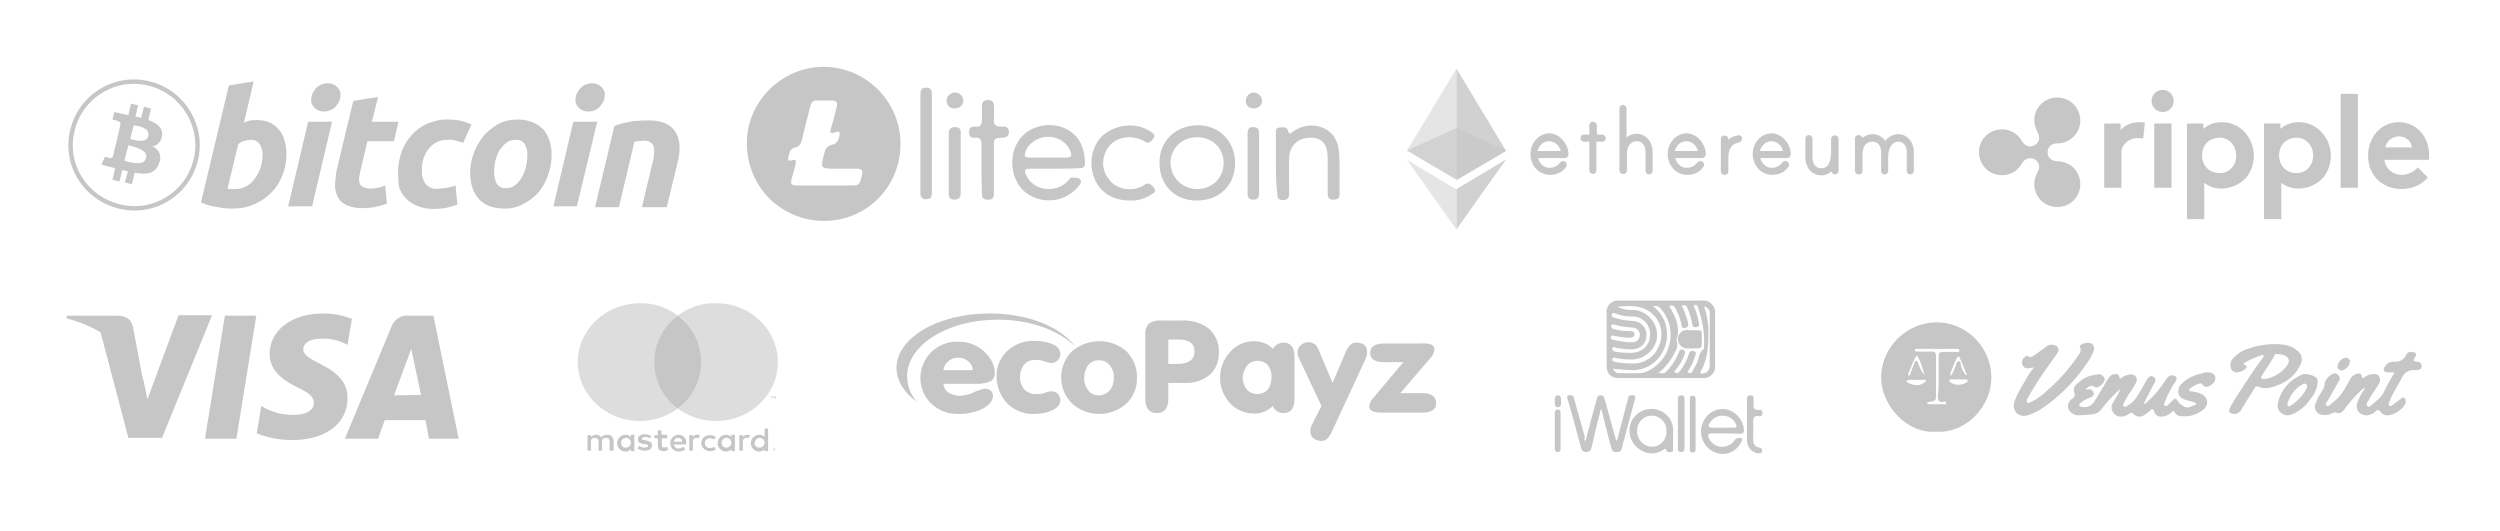 <svg version="1.1" id="Providers" xmlns="http://www.w3.org/2000/svg" x="0" y="0" viewBox="0 0 564.7 120" xml:space="preserve"><style>.st0{fill:#C6C6C6}.st1{opacity:.6}.st4{opacity:.45}.st5{opacity:.8}</style><path class="st0" d="M174.8 101.6l.1.1-.1-.1zm.1-.1h.1v.2h-.1l.1.1h-.1l-.1-.1v.1h-.1v-.3h.2zm0 .4h.1s.1 0 .1-.1c0 0 .1 0 .1-.1v-.2l-.1-.1h-.4s0 .1-.1.1v.2s0 .1.1.1l.1.1h.1m0-.6h.1s.1 0 .1.1l.1.1v.2s0 .1-.1.1l-.1.1h-.2l-.1-.1-.1-.1v-.2s0-.1.1-.1l.1-.1h.1m-34.6-1.3c0-.6.5-1.1 1.1-1.1s1.1.5 1.1 1.1c0 .6-.5 1.1-1.1 1.1-.6.1-1.1-.4-1.1-1.1 0 .1 0 .1 0 0m3 0v-1.8h-.8v.5c-.3-.3-.7-.5-1.2-.5-1 0-1.9.8-1.9 1.9 0 1 .8 1.9 1.9 1.9.4 0 .9-.2 1.2-.5v.4h.8V100zm27.2 0c0-.6.5-1.1 1.1-1.1.6 0 1.1.5 1.1 1.1 0 .6-.5 1.1-1.1 1.1-.6.1-1.1-.4-1.2-1 .1 0 .1 0 .1-.1m3 0v-3.2h-.8v1.9c-.3-.3-.7-.5-1.2-.5-1 0-1.9.8-1.9 1.9 0 1 .8 1.9 1.9 1.9.4 0 .9-.2 1.2-.5v.4h.8V100zm-20.3-1.1c.5 0 .9.4.9.9h-1.9c.1-.6.6-1 1-.9.1 0 .1 0 0 0m.1-.7c-1 0-1.9.8-1.9 1.9 0 1 .8 1.9 1.9 1.9.6 0 1.1-.2 1.5-.5l-.4-.6c-.3.2-.7.4-1.1.4-.5.1-1-.3-1.1-.9h2.8v-.3c.1-1-.6-1.8-1.6-1.9h-.1m9.7 1.8c0-.6.5-1.1 1.1-1.1s1.1.5 1.1 1.1c0 .6-.5 1.1-1.1 1.1-.6.1-1.1-.4-1.1-1.1 0 .1 0 .1 0 0m3 0v-1.8h-.8v.5c-.3-.3-.7-.5-1.2-.5-1 0-1.9.8-1.9 1.9 0 1 .8 1.9 1.9 1.9.5 0 .9-.2 1.2-.5v.4h.8V100zm-7.6 0c0 1 .8 1.8 1.8 1.9h.2c.5 0 1-.1 1.3-.4l-.4-.6c-.3.2-.6.3-1 .3-.6 0-1.1-.5-1.1-1.1 0-.6.5-1.1 1.1-1.1.4 0 .7.1 1 .3l.4-.6c-.4-.3-.9-.4-1.3-.4-1-.1-1.9.6-2 1.7 0-.1 0 0 0 0m10.4-1.8c-.4 0-.8.2-1 .5v-.4h-.8v3.5h.8v-2c0-.6.3-.9.8-.9.2 0 .3 0 .5.1l.3-.7c-.2-.1-.4-.1-.6-.1m-21.7.3c-.5-.3-1-.4-1.5-.4-.9 0-1.5.4-1.5 1.1 0 .7.4.9 1.3 1.1h.4c.4.1.6.2.6.4s-.3.4-.8.4c-.4 0-.9-.1-1.2-.4l-.4.6c.5.3 1 .5 1.6.5 1.1 0 1.7-.5 1.7-1.2s-.5-.9-1.3-1.1l-.4-.1c-.4 0-.6-.1-.6-.3s.3-.4.7-.4c.4 0 .8.1 1.2.3l.2-.5zm10.4-.3c-.4 0-.8.2-1 .5v-.4h-.8v3.5h.8v-2c0-.6.3-.9.8-.9.2 0 .3 0 .5.1l.3-.7c-.2-.1-.4-.2-.6-.1m-6.9 0h-1.2v-1h-.8v1.1h-.8v.7h.8v1.6c0 .8.3 1.3 1.3 1.3.4 0 .7-.1 1-.3l-.2-.7c-.2.1-.5.2-.7.2-.4 0-.5-.2-.5-.6V99h1.3l-.2-.8zm-12 3.6v-2.2c0-.7-.5-1.4-1.3-1.4h-.2c-.5 0-1 .2-1.3.6-.3-.4-.7-.7-1.2-.6-.4 0-.8.2-1.1.5v-.4h-.8v3.5h.8v-2c-.1-.5.3-.9.7-.9h.2c.5 0 .8.3.8.9v2h.8v-2c-.1-.5.3-.9.8-.9h.1c.6 0 .8.3.8.9v2h.9zM175.3 90v-.5h-.1l-.2.4-.2-.4h-.1v.5h.1v-.4l.1.3h.1l.1-.3v.4h.2zm-.9 0v-.4h.2v-.1h-.5v.1h.2v.4h.1z"/><g class="st1"><path class="st0" d="M147.8 81.8c0-4.1 2-8 5.3-10.5-2.5-1.9-5.5-2.9-8.6-2.8-7.7 0-14 6-14 13.3 0 7.3 6.3 13.3 14 13.3 3.1 0 6.1-1 8.6-2.8-3.3-2.5-5.3-6.4-5.3-10.5"/></g><g class="st1"><path class="st0" d="M175.7 81.8c0 7.4-6.3 13.3-14 13.3-3.1 0-6.1-1-8.6-2.8 5.8-4.2 7.1-12.4 2.8-18.2-.8-1.1-1.7-2-2.8-2.8 2.5-1.9 5.5-2.9 8.6-2.8 7.7-.1 14 5.9 14 13.3"/></g><path class="st0" d="M153.1 92.3c-5.8-4.2-7.1-12.4-2.8-18.2.8-1.1 1.7-2 2.8-2.8 5.8 4.2 7.1 12.4 2.8 18.2-.7 1-1.7 2-2.8 2.8z"/><g id="g4158"><path id="polygon9" class="st0" d="M53.4 99.1h-7.1l4.5-27.8h7.1z"/><path id="path11" class="st0" d="M79.4 72c-2.1-.8-4.2-1.2-6.4-1.2-7.1 0-12.1 3.8-12.1 9.2 0 4 3.6 6.2 6.3 7.5s3.7 2.2 3.7 3.5c0 1.9-2.2 2.7-4.3 2.7-2.3.1-4.6-.4-6.7-1.5l-.9-.5-1 6.2c2.6 1 5.3 1.5 8 1.5 7.5 0 12.5-3.7 12.5-9.5 0-3.2-1.9-5.6-6-7.6-2.5-1.3-4-2.1-4-3.4 0-1.3 1.3-2.4 4.1-2.4 1.8-.1 3.7.3 5.3 1.1l.6.3 1-6-.1.1z"/><path id="path13" class="st0" d="M89 89.3c.6-1.6 2.9-7.8 2.9-7.8s.6-1.6 1-2.7l.5 2.4s1.4 6.6 1.7 8l-6.1.1zm8.9-18h-5.6c-1.6-.2-3.2.8-3.8 2.3L77.9 99.1h7.5l1.5-4.2h9.2l.8 4.2h6.7l-5.7-27.8z"/><path id="path15" class="st0" d="M40.3 71.3l-7 18.9-.8-3.9c-1.3-4.4-5.4-9.3-9.9-11.7L29 98.9h7.6l11.3-27.7h-7.6z"/><path id="path17" class="st0" d="M26.7 71.3H15.1l-.1.6c9 2.3 15 7.9 17.4 14.5L30 73.7c-.5-1.8-1.7-2.3-3.3-2.4z"/></g><path class="st0" d="M223.5 70.8c-11.6 0-21 5.5-21 12.3 0 2.9 1.7 5.5 4.6 7.7-1.4-1.6-2.2-3.7-2.2-5.8 0-7.1 9.2-12.8 20.5-12.8 7.3 0 13.7 2.4 17.4 6-3.3-4.4-10.6-7.4-19.3-7.4z"/><path class="st0" d="M214.2 81.6c.6-.5 1.4-.8 2.3-.8.8 0 1.6.3 2.2.8.6.5 1 1.2 1 2h-6.6c.1-.8.5-1.5 1.1-2zm7.5 5c.7 0 1.4-.2 2.1-.5.6-.4.9-1 .9-1.7 0-1.4-.5-2.8-1.4-3.9-1.6-2.1-4.2-3.4-6.9-3.3-2.3-.1-4.5.8-6.1 2.4-1.5 1.5-2.4 3.6-2.4 5.8 0 2.2.9 4.3 2.5 5.8 1.7 1.6 3.9 2.4 6.3 2.3 1.3 0 2.6-.2 3.8-.6 1.2-.3 2.3-1 3.2-1.9.3-.4.5-.9.6-1.4 0-1.2-.7-1.8-2-1.8-.8.2-1.5.4-2.3.8-1 .5-2 .7-3.1.8-.9 0-1.8-.2-2.6-.7-.7-.4-1.1-1.2-1.2-2h8.6zm5.8 4.5c1.6 1.6 3.8 2.5 6.1 2.4 1.3 0 2.6-.2 3.8-.7 1.4-.6 2.1-1.4 2.1-2.4 0-.5-.2-1-.5-1.4-.4-.4-.9-.6-1.4-.6-.5 0-1 .1-1.5.3-.6.2-1.3.4-2 .3-1.1.1-2.1-.4-2.8-1.1-.6-.8-.9-1.7-.9-2.7 0-1 .3-1.9.8-2.7.6-.8 1.7-1.3 2.7-1.2.7 0 1.4.1 2 .3.5.2 1 .3 1.5.4.6 0 1.1-.2 1.5-.6.4-.4.6-.9.6-1.4 0-1.1-.7-1.9-2.1-2.4-1.2-.4-2.4-.6-3.6-.6-2.3-.1-4.6.7-6.3 2.3a7.7 7.7 0 00-2.4 5.9c.1 2.3.9 4.3 2.4 5.9z"/><path class="st0" d="M245.7 82.6c.6-.8 1.6-1.3 2.6-1.2 1 0 1.9.4 2.5 1.3.6.8.8 1.7.8 2.6 0 .9-.2 1.9-.8 2.7-.6.8-1.6 1.3-2.6 1.3s-2-.4-2.5-1.3c-.6-.8-.8-1.7-.8-2.6 0-1 .3-2 .8-2.8zm-3.6 8.5c3.5 3.2 8.9 3.2 12.4 0 1.5-1.5 2.4-3.6 2.3-5.8.1-2.2-.8-4.3-2.3-5.9-3.5-3.1-8.8-3.1-12.4 0-3.2 3.3-3.2 8.4 0 11.7zm21.8-1.1v-3.5h3.5c2.1.1 4.2-.5 5.8-1.8 1.5-1.3 2.2-3.2 2.1-5.2.1-2-.8-4-2.3-5.3-1.7-1.3-3.9-1.9-6-1.8h-4.7c-1-.1-2 .2-2.8.7-.6.7-.9 1.6-.8 2.6V90c0 2.2.9 3.3 2.6 3.3s2.6-1.1 2.6-3.3zm0-13.3h2.3c2.4 0 3.6.9 3.6 2.7 0 1.8-1.2 2.7-3.6 2.8h-2.3v-5.5zm26 16.6c1.7 0 2.5-1.1 2.5-3.3v-9.3c0-2.2-.8-3.3-2.5-3.3-1 0-1.9.6-2.4 1.4-1-1.1-2.5-1.7-4.1-1.7-2.2-.1-4.3.9-5.7 2.6a8.5 8.5 0 00-.1 11.1c1.4 1.7 3.5 2.6 5.6 2.6 1.6.1 3.2-.6 4.3-1.7.4 1 1.4 1.6 2.4 1.6zm-8.3-10.6c.6-.8 1.5-1.2 2.5-1.2.9 0 1.9.4 2.4 1.2.5.7.8 1.6.7 2.5 0 .9-.2 1.8-.7 2.6-.6.8-1.5 1.2-2.5 1.2s-1.9-.4-2.5-1.2c-.5-.7-.8-1.6-.8-2.6.1-.9.4-1.7.9-2.5zm22.5-3.5l-3.1 7.3-2.9-6.9c-.2-.6-.5-1.1-.8-1.6-.5-.4-1.1-.7-1.7-.7-.6 0-1.3.2-1.8.7-.5.4-.7 1-.7 1.6 0 .4.1.9.3 1.3l5.1 10.8-2.1 4.1c-.3.5-.4 1-.4 1.6 0 .6.2 1.2.7 1.6.5.4 1.2.6 1.8.6.9 0 1.6-.6 2.2-1.8l7.7-16.6c.2-.5.4-1 .4-1.6 0-1.5-.8-2.2-2.5-2.2-.9 0-1.6.6-2.2 1.8zm17.2 9.6h-5L323 81c.5-.5.9-1.2 1-2 .1-.5-.3-1-.8-1.2-.8-.2-1.6-.3-2.4-.2h-8.1c-2.1 0-3.2.7-3.2 2.1 0 1.4 1.1 2.1 3.2 2.1h4.3l-6.9 8.2c-.5.5-.7 1.1-.8 1.8 0 .9.9 1.4 2.7 1.4h9.2c2.1 0 3.2-.7 3.2-2.1 0-1.5-1.1-2.3-3.1-2.3zm53.8-3.4h-9.3c-2 0-2.9-1-2.9-3V70.8c-.2-1.4.8-2.7 2.2-2.9h19.4c1.4-.2 2.7.9 2.9 2.3v12.3c.2 1.4-.8 2.7-2.3 2.9h-10zm-.5-1.2c1.4.2 1.4.2 2.1-.6 1.1-1.2 1.9-2.5 2.5-4 .2-.4.3-.8.9-.6s.6.6.4 1.1c-.4 1.2-1.1 2.3-1.9 3.3-.1.2-.5.4-.3.7.3.2.7.2.9 0 .2-.2.4-.4.5-.6.8-1.1 1.4-2.3 1.8-3.6.1-.5.6-.7 1-.6.1 0 .1 0 .2.1.6.2.3.7.2 1-.3 1.1-.8 2.1-1.4 3.1-.1.2-.5.5-.1.7.3.2.7.1.9-.3.3-.6.6-1.1.9-1.7.6-1 .4-2.5 1.6-3.3.1-.1.1-.3.1-.5.2-2.9-.3-5.9-1.3-8.7 0-.1-.1-.3-.1-.4-.1-.3-.4-.5-.7-.4-.4.2-.1.5 0 .7.4 1 .7 2 .9 3.1.1.5.3 1.1-.5 1.2s-.9-.3-1-.9c-.2-1.2-.6-2.4-1.1-3.5-.1-.4-.5-.7-1-.5-.1 0-.2.1-.2.1.6 1.2 1.1 2.5 1.4 3.9.1.6 0 .9-.7 1.1-.7.1-.7-.3-.8-.7-.2-1.3-.7-2.6-1.4-3.8-.2-.5-.7-.7-1.2-.5 0 0-.1 0-.1.1.1.2.1.3.2.4 1.2 2.1 2.2 4.2 1.5 6.8-.1.3-.1.5 0 .8.1.6.1 1.2-.2 1.8-.9 2-2.2 3.9-4 5.2zm-9.3-14.9c1.1.5 2.3.8 3.5.7 3.1.1 5.5 2.7 5.5 5.7s-2.7 5.5-5.7 5.5c-1.2 0-2.4-.1-3.5-.3-.3-.1-.8-.3-.9.2-.2.5.4.6.8.7 1.2.2 2.5.3 3.7.3 2.5.1 4.8-1.3 5.8-3.5 1.2-2.2 1-4.9-.5-6.9-2.4-2.9-5.5-2.7-8.7-2.4zm8.1-.1l.6.5c2.4 2.2 3.2 5.7 2 8.8-1.1 3.1-4.1 5.2-7.4 5.1-1.4 0-2.8-.2-4.3-.3.6.9.8 1 1.7 1h4c.8 0 1.5-.1 2.2-.5 4.5-2.1 6.4-7.5 4.3-12-.3-.7-.8-1.4-1.3-2-.4-.6-1.1-.8-1.8-.6zm-5.5 10.5h.4c2.5 0 4.3-1.5 4.4-3.9.2-2.2-1.4-4.1-3.6-4.3h-.6c-1.1 0-2.3-.2-3.4-.6-.3-.1-.8-.5-1 .1s.3.7.7.8c1.2.4 2.5.6 3.9.7 1.7 0 3.2 1.3 3.2 3.1v.1c0 1.8-1.4 3.2-3.2 3.2h-.1c-1.1 0-2.3-.1-3.4-.3-.3-.1-.9-.5-1 .1s.5.7.9.8c.8.1 1.8.2 2.8.2zm0-2.4h.7c.9.1 1.7-.6 1.8-1.5s-.6-1.7-1.5-1.8c-1.5-.1-2.9-.3-4.4-.7-.2 0-.4-.1-.5.2-.1.2 0 .4.1.6.3.2.5.3.8.3 1.1.3 2.2.4 3.3.4.5 0 1 .1 1 .7s-.5.7-1.1.8c-1.1 0-2.2-.2-3.3-.4-.3 0-.8-.4-.9.2-.1.6.4.7.8.7 1.1.3 2.2.4 3.2.5zm17-8.1c.6 1.6.9 3.3 1 5.1 0 3.2 0 6.5-1.7 9.5-.3.5 0 .6.4.6.9-.1 1.6-.8 1.6-1.8V70.9c.1-.8-.5-1.5-1.3-1.7zm-26.8 30.6c.8-3.2 1.6-6.1 2.4-9 0-.1.1-.3.1-.4.2-.5.1-1.1.9-1.1s.8.5 1 1l2.2 7.9c.1.4.2.8.4 1.4.3-.4.4-.9.5-1.4.7-2.7 1.4-5.3 2.1-8 .1-.4.1-.9.7-.9.8-.1 1.1.1.9.9-1 3.7-2 7.4-3 11.2-.2.7-.6.7-1.2.7-.5.1-1-.3-1.1-.8-.8-2.9-1.5-5.8-2.3-9-.2.4-.3.7-.3 1-.7 2.6-1.3 5.2-1.9 7.8-.2.7-.4 1-1.2 1-.8 0-1-.4-1.2-1-.9-3.5-1.9-7.1-2.9-10.6-.1-.4-.5-1 .2-1.2s1.1.2 1.2.9c.8 2.9 1.6 5.7 2.4 8.6-.2.3-.1.5.1 1zm31.7-1.9h-3.1c-.9 0-1 .3-.7 1.1.8 1.7 2.8 2.4 4.4 1.6.5-.2.9-.5 1.2-.9.3-.4.6-.8 1.3-.8s.7.3.5.8c-1.1 2.4-3.8 3.5-6.2 2.4-.9-.4-1.6-1-2.1-1.8-1.3-1.9-1.1-4.4.3-6.1 1.2-1.5 3.2-2.2 5.1-1.6 1.9.7 3.2 2.4 3.4 4.3.1.8-.2 1.1-1 1.1-1.1-.1-2.1-.1-3.1-.1zm-.7-1.3h2.4c.8 0 .9-.2.6-.8-.5-1.2-1.7-1.9-2.9-1.9-1.3-.1-2.5.7-3.1 1.8-.3.6-.1.9.6.9h2.4zm-11.2 2.3v2.4c0 .4.1.8-.5.8-.5 0-.8.1-1-.4-.2-.6-.5-.2-.7-.1-1.5 1-3.5 1.1-5 .1-2.4-1.3-3.3-4.3-2.1-6.7 1.3-2.4 4.3-3.3 6.7-2.1 1.5.8 2.5 2.2 2.6 3.9.1.7 0 1.4 0 2.1zm-1.5-1.5c.1-1.8-1.2-3.3-3-3.5h-.3c-1.9 0-3.4 1.6-3.3 3.5 0 1.9 1.5 3.5 3.4 3.5 1.8 0 3.3-1.6 3.2-3.4v-.1zm20.9 5c-1.1 0-2.1-.8-2.5-1.9-.1-.4-.2-.7-.2-1.1v-9.2c0-.6.1-.9.8-.9s.7.4.7.9v.9c-.1 1 .1 1.6 1.3 1.5.4-.1.7.2.7.7 0 .5-.2.7-.7.7-1.3-.2-1.4.5-1.4 1.5.1 1.2 0 2.5 0 3.7 0 1 .3 1.7 1.4 1.9.5.1.7.4.6.9s-.4.3-.7.4zM379 95.6v-5.2c0-.5-.1-1 .7-1.1.8-.1.8.5.8 1v10.8c0 .5 0 1-.8 1s-.7-.6-.7-1.1v-5.4zm4 .2v5.4c0 .5 0 1-.7 1s-.6-.5-.6-.9v-11c0-.4 0-.9.6-.9s.7.4.7.9v5.5zm-30.5 1.6v3.9c0 .4-.1.8-.6.8-.6 0-.7-.3-.7-.8v-8c0-.5.2-.8.7-.8.5 0 .6.4.6.8v4.1z"/><path class="st0" d="M382.3 74.6c2.3 0 2.1-.2 2.1 2s.2 2.1-2.1 2.1h-1.2c-1.1 0-2.1-.9-2.1-2.1 0-1.1.9-2.1 2.1-2.1.3.1.8.1 1.2.1zm-30.4 14.7c.4 0 .7.3.7.7v1.3c0 .4-.3.7-.7.7-.4 0-.7-.3-.7-.7V90c0-.4.3-.7.7-.7zm85.5 8.2c-6.6.6-12.4-5.9-12.5-12.1 0-6.8 5.5-12.4 12.3-12.6 6.9-.1 12.5 5.5 12.6 12.3.1 7-6.1 12.9-12.4 12.4zm.5-12.3v-4.8c0-.7.3-.9.9-.9h2.8c.4 0 1 .2 1-.3s-.6-.4-1-.4H433c-.2 0-.5 0-.5.3s.3.3.6.3c1 0 2.1.1 3.1 0 .9 0 1.1.3 1.1 1.1V89c0 1.5 0 1.5-1.5 1.8-.2 0-.4 0-.5.2s.3.3.5.3h3.1c.3 0 .7.2.7-.3s-.4-.3-.7-.2c-.9.1-1.2-.4-1.2-1.2.2-1.4.2-2.9.2-4.4zm4.5.5h-1.6c-.2 0-.5 0-.5.2s.1.4.3.5c1.1.7 2.6.7 3.7-.1.1-.1.2-.3.2-.4s-.3-.2-.4-.2h-1.7zm-9.3 1.3c.6 0 1.2-.3 1.6-.6.2-.1.3-.2.3-.4s-.2-.2-.4-.2h-3.5c-.1 0-.3 0-.4.2s.1.3.2.4c.7.4 1.4.6 2.2.6zm1.6-2.3c-.3-1.4-.8-2.8-1.5-4.1-.2-.5-.4-.1-.6.2-.6 1.1-1 2.4-1.5 3.5-.1.2-.3.4 0 .5s.4-.2.4-.4c.3-.8.6-1.5.9-2.3.1-.3.1-.6.4-.6s.4.3.5.6c.3 1 .8 1.9 1.4 2.6zm9.4.1l.2-.1-1.6-3.8c-.1-.2-.1-.4-.3-.4s-.3.3-.4.4c-.4.7-.7 1.5-1 2.3-.2.5-.6 1-.4 1.7.6-.6.7-1.4 1.1-2.1.2-.4.2-1.2.7-1.2s.5.8.6 1.2c.2.7.6 1.4 1.1 2zm34.9 3c-1.3 1.1-2.5 2.4-3.6 3.7-.8 1-1.3 2-2.9 2.1-1 .1-2.1.2-3.2.2-.4 0-.7-.1-1-.3-1-.5-1.5-1.6-1-2.6.2-.3.4-.6.7-.8.6-.3.8-.9.5-1.5-.2-.8.1-1.5.8-2 1.2-1.2 2.8-1.9 4.4-2 .6-.2 1.3.1 1.6.7.3.6-.1 1.1-.5 1.5s-1.1 1-1.7.6c-.9-.6-1.3 0-1.9.4.1.3.3.2.4.2.5-.2 1 0 1.2.5 0 .1 0 .1.1.2.2.7-.4 1-.8 1.1-.8.3-1.5.7-2.1 1.2-.2.1-.4.3-.3.6s.3.2.5.3c1.2.3 2.4-.3 3-1.4 1-1.7 2-3.3 3-5 .3-.6.9-1 1.6-1 .4 0 .8 0 .9.6s.3.4.6.2c.5-.4 1.1-.6 1.7-.7 1.3-.2 2 .7 1.5 1.8-.5 1-1.2 2.1-1.9 3-.3.6-.6 1.1-.9 1.7-.1.2-.3.5 0 .7.2.1.4.1.6 0 1-.5 1.8-1.3 2.4-2.2.8-1.3 1.5-2.5 2.2-3.8.4-.6.8-1.1 1.5-.7s.5 1.1.1 1.7c-.8 1.4-1.5 2.9-2.3 4.4.4.1.5-.2.7-.3 1.7-1.5 3.1-3.2 4.3-5.1.2-.3.4-.6.7-.8.4-.3 1-.3 1.5 0 .5.4.2.9-.1 1.3-.9 1.3-1.6 2.8-2.2 4.2-.1.4-.5 1-.1 1.2s.7-.3 1-.5l.6-.6c.5-.5.8-1 1.4.1.4.6 1 1 1.7 1.3.7.2 1.4-.3 2.1-.5.1 0 .2-.1.2-.3 0-.2-.1-.3-.3-.3-.6-.2-1.1-.3-1.7-.5-.8-.2-1.6-.5-1.9-1.4-.2-.9.1-1.9.9-2.5 1.2-1.1 2.6-1.8 4.2-2.1.7-.3 1.5-.4 2.2-.2.6.2 1 .5 1 1.2 0 .8-.6 1.5-1.4 1.8-.4.3-1.1.2-1.4-.2 0 0 0-.1-.1-.1-.3-.4-.5-.4-.9-.2-.7.2-1.3.6-1.8 1-.2.1-.4.3-.3.5s.3.2.5.2c.7.1 1.4.2 2 .5.7.2 1.3.8 1.5 1.5.2.8-.2 1.7-.9 2.2-1.4 1.1-3.1 1.6-4.8 1.4-.5 0-1.1-.1-1.4-.6-.4-.9-.7-.5-1.1-.1-.6.5-1.3.8-2 .8-.8.1-1.5-.4-1.7-1.1-.2-.8-.5-.7-1-.2-.4.4-.8.7-1.3 1-.8.5-1.8.4-2.4-.3-.2-.3-.6-.3-.9-.1 0 0-.1 0-.1.1-.4.3-1 .5-1.5.6-1.1.2-2.2-.6-2.4-1.7-.1-.4 0-.9.2-1.3.8-1.3 1.4-2.3 1.8-3.3zm61.9-3.7h-1.7c-.8-.1-1-.6-.5-1.3.4-.7 1.1-1.1 1.9-1.1 1.2.2 2.4-.4 2.9-1.5.2-.5.7-.8 1.3-.7.9 0 1.2.5.7 1.2-.5.8-.4.9.5 1 .6 0 1 .4 1 1v.1c0 .6-.6.8-1.2.8h-.5c-1.2-.1-2.2.6-2.7 1.6-.9 1.9-2.2 3.6-2.9 5.6-.1.3-.3.6 0 .8.4.3.6 0 .8-.2.6-.4 1.2-.9 1.8-1.3.2-.2.5-.4.7-.3s.4.5.4.8c0 .3 0 .6-.2.8-.8 1.3-2.2 2.2-3.7 2.4-.7.1-1.4-.2-1.8-.8-.4-.5-.7-.5-1.1-.1-.4.4-.9.7-1.4.8-.8.3-1.8 0-2.4-.6-.6-.8-.6-1.8-.1-2.7.4-1 .9-1.9 1.6-2.8-.4.1-.7.3-1 .6-1.4 1.3-2.6 2.7-3.7 4.2-.5.7-1 1.1-1.9.8-.3-.1-.7 0-1 .2-.6.3-1.3.4-2 .3-1.1 0-1.9-.9-1.8-2 0-.2.1-.5.2-.7.4-1.1 1-2.1 1.6-3 .2-.3.3-.6.3-.9.1-1.3 1.1-2.4 2.3-2.8.4 0 .8.2 1 .6.3.4.3.8 0 1.2l-2.4 4.2c-.2.4-.9.9-.4 1.3s.9-.3 1.3-.6c1.9-1.3 2.9-3.2 3.9-5.1.3-.7.8-1.2 1.5-1.4.6-.2 1.2-.3 1.3.6.1.5.4.3.6.1.5-.4 1.1-.6 1.8-.7.5-.1 1.1 0 1.5.5.3.5.3 1.1 0 1.6-.8 1.4-1.8 2.6-2.5 4-.2.4-.5.7-.2 1.1s.8 0 1.1-.3c1-.9 2.2-1.7 2.8-3.1.7-1.5 1.5-2.9 2.3-4.2zM459.4 83c-.6.1-1.1.2-1.5.2-.6 0-.9-.4-1.1-.8-.2-.6-.1-1.2.4-1.6.3-.4.6-.6 1.1-.2.3.2.5 0 .8-.1.9-.6 1.8-1.2 2.7-1.9.2-.2.4-.3.7-.5.7-.4 1.6-.3 2.2.2.6.7.1 1.3-.2 1.8-1.7 2.4-3.5 4.8-5 7.3-.5.8-1 1.6-1.4 2.4-.2.3-.5.8-.2 1.1s.7 0 1.1-.2c1.2-.6 2.2-1.4 3.2-2.3 2.7-2.3 5.1-5 7.1-7.9.4-.6 1-1.3.5-2.1v-.3c.6-.6 1.5-.8 2.4-.6.7.3 1 1.1.7 1.8-.3.9-.8 1.8-1.4 2.6-2.8 4.2-6.4 7.8-10.6 10.6-.8.5-1.7.9-2.6 1.2-.9.4-2 .3-2.8-.4-.7-.8-.8-1.9-.4-2.8.6-1.6 1.4-3 2.3-4.4.5-1.1 1.2-2 2-3.1zm51.9-2.9c-1.4.4-2.8 1-4.1 1.7-.3.2-.8.4 0 .7.5.2.3.6 0 .8-.5.5-1.2.7-1.8.8-.6.1-1.1-.2-1.4-.7-.3-.7-.3-1.5.2-2.2 1-1.2 2.3-2.1 3.8-2.5 2.6-.9 5.5-1.2 8.2-.8 1 .2 1.9.6 2.7 1.3 1 .7 1.3 1.9.8 3-1 2.3-2.9 4-5.2 4.8-1.5.6-3 1-4.5.3-.5-.2-.6.2-.8.5-1 1.6-2 3.1-2.9 4.7-.3.6-.9 1-1.5 1-1.2 0-1.6-.5-1-1.6s1.2-2.1 1.9-3.1c1.8-2.8 3.6-5.6 5.6-8.2-.1-.2-.1-.3 0-.5zm3.2-.1c-.3-.1-.6-.1-.7.2-.8 1.6-1.9 3-2.8 4.5-.1.2-.4.4-.2.7s.5.2.8.2c1.9-.3 3.7-1.3 4.9-2.9 1-1.2.5-2.3-1.1-2.6-.3-.1-.6-.1-.9-.1zm9 6.6c-.2 1.3-.7 2.5-1.6 3.5-1 1.6-2.5 2.8-4.2 3.5-1.1.5-2.4.1-3-1-.2-.4-.3-.9-.2-1.4.6-3.1 2.8-5.6 5.8-6.7 1-.1 2.1.2 2.9.8.4.3.3.8.3 1.3zm-2.4.6c0-.5-.5-.7-1-.4-1.7 1-2.9 2.5-3.4 4.4-.1.2 0 .4.1.5.2.1.4.1.5 0 1.6-1 3-2.5 3.8-4.2v-.3zm7.8-3.5c-.4 0-.8-.3-.9-.7v-.2c.1-1 .8-1.8 1.8-2 .5 0 1 .3 1 .8v.1c-.1 1-.9 1.8-1.9 2z"/><path d="M44.2 36.2c-1.9 7.7-9.7 12.4-17.4 10.4S14.4 37 16.4 29.3c1.9-7.7 9.7-12.4 17.4-10.4 7.6 1.9 12.3 9.7 10.4 17.3 0 0 0 0 0 0z" fill="none" stroke="#C6C6C6" stroke-miterlimit="10"/><path class="st0" d="M36.6 30.7c.3-1.9-1.2-2.9-3.1-3.6l.6-2.6-1.6-.4-.6 2.5c-.4-.1-.8-.2-1.3-.3l.6-2.5-1.6-.4L29 26l-1-.2-2.2-.5-.4 1.7s1.2.3 1.1.3c.5.1.8.5.7.9l-.7 3h.2-.2l-1 4.1c-.1.3-.4.5-.7.4l-1.1-.3-.8 1.8 2 .5 1.1.3-.6 2.6 1.6.4.6-2.6 1.3.3-.7 2.5 1.6.4.6-2.6c2.7.5 4.7.3 5.5-2.1.7-1.4.2-3-1.2-3.7-.1 0-.2-.1-.3-.1 1.3-.3 2.1-1.3 2.2-2.4zm-3.6 5c-.5 2-3.8.9-4.9.6l.9-3.5c1.1.4 4.5.9 4 2.9zm.5-5c-.4 1.8-3.2.9-4.1.7l.8-3.1c.9.1 3.7.5 3.3 2.4zM58 27.1c1 0 2.1.2 3 .6.8.4 1.5 1 2.1 1.7.6.7 1 1.6 1.2 2.5.3 1 .4 2 .4 3 0 1.6-.3 3.2-.9 4.7-.6 1.5-1.4 2.8-2.5 3.9s-2.4 2-3.8 2.6c-1.5.7-3.1 1-4.7 1h-1.1c-.6 0-1.2-.1-1.9-.2-.8-.1-1.5-.3-2.2-.4-.8-.2-1.5-.5-2.2-.8l6.3-26.4 5.6-.9-2.2 9.3c.5-.2 1-.4 1.5-.5.3 0 .8-.1 1.4-.1zm-4.8 15.6c.8 0 1.7-.2 2.4-.6.8-.4 1.4-1 1.9-1.7.6-.7 1-1.5 1.3-2.4.3-.9.5-1.8.5-2.7.1-.9-.1-1.9-.6-2.7-.5-.7-1.3-1.1-2.1-1-.4 0-.9.1-1.3.2-.5.1-1.1.4-1.5.8l-2.4 10 .4.1h1.4zm17.3 3.9h-5.4l4.5-19.1H75l-4.5 19.1zm2.7-21.4c-.7 0-1.4-.2-2-.7-.6-.5-1-1.3-.9-2 0-.5.1-1 .3-1.4.2-.4.5-.8.8-1.2.3-.3.7-.6 1.2-.8.5-.2.9-.3 1.4-.3.7 0 1.4.2 2 .7.6.5 1 1.3.9 2 0 .5-.1 1-.3 1.4-.2.4-.5.8-.8 1.2-.3.3-.7.6-1.2.8-.5.2-.9.3-1.4.3zm6.6-2.4l5.6-.9-1.4 5.6h6l-1 4.4h-6l-1.6 6.7c-.1.5-.2 1-.3 1.6 0 .4 0 .9.2 1.3.1.4.4.6.8.8.5.2 1.1.3 1.6.3.6 0 1.1-.1 1.7-.2.6-.1 1.1-.3 1.6-.5l.4 4.1c-.8.3-1.6.5-2.4.7-1 .2-2 .3-3 .3-1.3.1-2.6-.2-3.8-.7-.9-.4-1.6-1.1-2-2-.4-.9-.6-2-.5-3 .1-1.2.2-2.4.5-3.5l3.6-15zM89.9 39c0-1.6.3-3.2.8-4.7.5-1.4 1.3-2.7 2.3-3.8 1-1.1 2.2-2 3.6-2.6 1.5-.6 3.1-1 4.7-.9 1 0 2 .1 2.9.3.8.2 1.6.5 2.3.8l-1.9 4.2c-.5-.2-1-.4-1.5-.5-.6-.2-1.3-.3-1.9-.2-1.6-.1-3.2.6-4.3 1.9-1.1 1.4-1.7 3.2-1.6 5-.1 1.1.2 2.1.8 3 .7.9 1.9 1.3 3 1.1.7 0 1.3-.1 2-.2.6-.1 1.2-.3 1.8-.5l.4 4.3c-.7.3-1.5.5-2.3.7-1 .2-2 .3-3 .3-1.3 0-2.6-.2-3.8-.7-1-.4-1.9-1-2.6-1.8-.7-.7-1.2-1.6-1.5-2.6-.1-1-.2-2.1-.2-3.1zm23.8 8.1c-1.1 0-2.3-.2-3.3-.6-.9-.4-1.7-.9-2.3-1.6-.6-.7-1.1-1.6-1.4-2.5-.3-1-.5-2.1-.5-3.2 0-1.5.2-2.9.7-4.3.5-1.4 1.2-2.7 2.1-3.9.9-1.2 2.1-2.1 3.4-2.9 1.4-.8 3-1.1 4.6-1.1 1.1 0 2.3.2 3.3.6.9.4 1.7.9 2.4 1.6.6.7 1.1 1.6 1.4 2.5.3 1 .5 2.1.5 3.2 0 1.5-.2 2.9-.7 4.3-.4 1.4-1.1 2.7-2 3.9-.9 1.2-2.1 2.1-3.4 2.8-1.5.9-3.1 1.3-4.8 1.2zm2.7-15.5c-.8 0-1.5.2-2.1.7-.6.5-1.1 1.1-1.5 1.7-.4.7-.7 1.5-.9 2.3-.2.8-.3 1.6-.3 2.4 0 1 .2 2 .6 2.8.5.7 1.3 1.1 2.1 1 .8 0 1.5-.2 2.1-.7.6-.5 1.1-1.1 1.5-1.8.4-.7.7-1.5.9-2.3.2-.8.3-1.6.3-2.4.1-1-.1-2-.6-2.8-.4-.6-1.2-1-2.1-.9zm13.9 15H125l4.5-19.1h5.4l-4.6 19.1zm2.6-21.4c-.7 0-1.4-.2-2-.7-.6-.5-1-1.3-.9-2 0-.5.1-1 .3-1.4.2-.4.5-.8.8-1.2.3-.3.7-.6 1.2-.8.5-.2.9-.3 1.4-.3.7 0 1.4.2 2 .7.6.5 1 1.3.9 2 0 .5-.1 1-.3 1.4-.2.4-.5.8-.8 1.2-.3.3-.7.6-1.2.8-.4.2-.9.3-1.4.3zm5.9 3.2l1.4-.4c.5-.2 1.1-.3 1.7-.4.7-.2 1.4-.3 2.1-.3.9-.1 1.7-.1 2.6-.1 2.8 0 4.8.8 5.9 2.5s1.3 3.9.6 6.8l-2.5 10.3H145l2.4-10.1c.2-.6.3-1.2.3-1.8.1-.5.1-1 0-1.6-.1-.4-.3-.8-.7-1.1-.5-.3-1-.5-1.6-.4-.7 0-1.4.1-2.1.2l-3.5 14.8h-5.4l4.4-18.4zm64.6 4.1c0 9.7-7.6 17.4-17.3 17.4-8.9 0-17.3-6.9-17.4-17.5-.1-9.4 7.9-17.3 17.3-17.3 9.6 0 17.4 7.8 17.4 17.4zm-17.2 9.4h5.6c2.3 0 2.3 0 2.9-2.3.3-1.2-.1-1.5-1.2-1.5h-4.7c-3.5 0-3.5 0-2.6-3.5.2-1 .7-1.7 1.7-1.9 1.1-.2 1.4-.9 1.7-1.9.2-1 0-1.3-1-.9-1.1.4-1.2 0-.9-.9.5-1.6.9-3.3 1.3-4.9.2-.9 0-1.4-1-1.4h-3.3c-1-.1-1.5.4-1.7 1.4-.6 2.5-1.3 5-1.9 7.6-.2.8-.6 1.4-1.4 1.6-1.1.2-1.4 1-1.6 2-.1.7-.2 1.2.8.9.9-.3 1 .2.8.9-.3 1.1-.6 2.3-.9 3.4-.3 1 0 1.4 1.1 1.4h6.3zm51.8-3.8h-5.3c-1.3 0-1.4.3-.9 1.5 1.6 3.5 6.6 4.2 9.4 1.3.3-.3.5-.8 1-.8.7.1 1.5-.1 1.9.6.3.6-.3 1.1-.6 1.5-2.9 3.5-8.1 4.1-11.8 1.3-3.3-2.5-4.1-8.2-1.5-11.9 2.4-3.4 7.6-4.4 11.3-2.1 2.7 1.7 3.5 4.4 3.6 7.4 0 .9-.6 1.1-1.4 1.1-2 .1-3.9.1-5.7.1zm-1.3-2.5h4.1c1.1 0 1.4-.3 1-1.4-.8-2-2.7-3.3-5.1-3.3-2.3 0-4.5 1.5-5.1 3.5-.3.9 0 1.2.9 1.2h4.2zm33.6 9.7c-5 0-8.4-3.5-8.4-8.6 0-4.9 3.7-8.4 8.7-8.4 4.9 0 8.4 3.7 8.4 8.7-.1 4.9-3.6 8.3-8.7 8.3zm.1-2.6c3.4 0 6-2.5 6-5.9 0-3.3-2.5-5.8-6-5.8-3.4 0-5.9 2.4-6 5.7 0 3.3 2.6 6 6 6zm17.8-5.9v-6.6c0-.6-.1-1.4.9-1.4.7 0 1.6-.3 1.9.9.3 1 .7.2 1.1 0 2.2-1.5 4.6-1.8 7-.7 2.5 1.2 3.3 3.5 3.4 6 .2 2.9 0 5.8.1 8.8 0 1-.5 1.3-1.4 1.3-.9 0-1.3-.4-1.3-1.3v-8.1c0-3.1-1.3-4.6-3.8-4.6-2.9 0-4.9 1.8-4.9 4.7-.1 2.6 0 5.1 0 7.7 0 1-.2 1.7-1.4 1.7-1.3 0-1.3-.8-1.3-1.7-.3-2.4-.3-4.6-.3-6.7zm-33 8.5c-4.1 0-7.1-2.1-8.2-5.6-1.2-3.5 0-7.6 2.6-9.5 3.1-2.3 7.4-2.5 10.4-.4.6.4 1.1.8.5 1.5-.5.6-.9 1.3-1.9.7-1.1-.7-2.3-1-3.6-1-2.4.1-4.3 1.1-5.3 3.4s-.6 4.6 1.1 6.5c1.5 1.7 4.2 2.3 6.4 1.5.4-.2.9-.3 1.2-.6 1.1-.8 1.8 0 2.3.7.7 1-.4 1.2-.9 1.6-1.5.9-3.1 1.3-4.6 1.2zm-33.5-7.4v-5.3c0-1-.3-1.6-1.4-1.5-.8.1-1.4-.1-1.4-1.2 0-1.1.5-1.4 1.5-1.3 1.1.1 1.4-.5 1.4-1.5V24c0-1 .4-1.4 1.4-1.4.9 0 1.3.4 1.3 1.3 0 1 .1 2.1 0 3.1-.1 1.2.4 1.6 1.6 1.6.6 0 1.4-.2 1.7.7.3 1.1-.1 1.7-1.3 1.8-2 .1-2 .1-2 2.1v10c0 1 .1 2-1.4 1.9-1.5 0-1.3-1-1.3-2-.1-1.8-.1-3.5-.1-5.2zm-13.8-5.6V21.4c0-.9.1-1.6 1.3-1.6s1.3.7 1.3 1.6v22c0 .9-.1 1.6-1.3 1.6s-1.3-.7-1.3-1.6V32.3zm9.1 4.6v6.7c0 .9-.3 1.4-1.3 1.5-1.1 0-1.4-.4-1.4-1.5V30.2c0-.9.3-1.4 1.3-1.5 1.1 0 1.5.4 1.4 1.5v6.7zm67.4 0v6.7c0 .9-.2 1.5-1.3 1.5s-1.3-.6-1.3-1.5V30.2c0-.9.2-1.5 1.3-1.5s1.3.6 1.3 1.5v6.7zm.7-14.2c0 1-.7 1.7-1.8 1.8-1.1 0-1.9-.6-1.9-1.7 0-1 .7-1.8 1.7-1.9 1 0 1.9.8 2 1.8zm-69.4-1.8c1 0 1.9.8 1.9 1.8s-.8 1.8-2 1.8c-1.1 0-1.8-.8-1.8-1.8 0-.9.9-1.8 1.9-1.8z"/><path d="M353.8 34.9c0 .2-.2.3-.3.3h-6.7c.2 1.7 1.4 3.2 3.2 3.2 1.2 0 2.1-.5 2.8-1.4.1-.1.2-.2.4-.1.1 0 .2.1.2.2v.2c-.7 1.2-2 1.7-3.3 1.7-2.3 0-3.9-2-3.9-4.2s1.6-4.2 3.9-4.2c2 .2 3.7 2.2 3.7 4.3m-.7-.3c-.1-1.7-1.4-3.2-3.2-3.2s-3 1.5-3.2 3.2h6.4zm8.8-3.7c.2 0 .3.2.3.3 0 .2-.1.3-.3.3h-1.8v7c0 .2-.1.3-.3.3-.2 0-.3-.2-.3-.3v-7h-1.7c-.2 0-.3-.1-.3-.3 0-.2.1-.3.3-.3h1.7v-2.6c0-.2.1-.3.3-.3.2 0 .4.1.4.3v2.6h1.7zm10.9 3.4v4.3c0 .2-.2.3-.3.3-.2 0-.3-.1-.3-.3v-4.3c0-1.4-.8-2.9-2.4-2.9-2.1 0-2.9 1.8-2.8 3.6v3.5c0 .2-.1.3-.3.3-.2 0-.4-.1-.4-.3v-14c0-.2.1-.3.3-.3.2 0 .3.2.3.3v7.9c.6-1 1.6-1.7 2.8-1.7 2 .1 3.1 1.8 3.1 3.6m12 .6c0 .2-.2.3-.3.3h-6.7c.2 1.7 1.4 3.2 3.2 3.2 1.2 0 2.1-.5 2.8-1.4.1-.1.2-.2.4-.1.1 0 .2.1.2.2v.2c-.7 1.2-2 1.7-3.3 1.7-2.3 0-3.9-2-3.9-4.2s1.6-4.2 3.9-4.2c2.1.2 3.7 2.2 3.7 4.3m-.7-.3c-.1-1.7-1.4-3.2-3.2-3.2s-3 1.5-3.2 3.2h6.4zm8.9-3.3c0 .2-.1.3-.3.4-2 .3-2.8 1.9-2.8 3.8v3.2c0 .2-.1.3-.3.3-.2 0-.4-.1-.4-.3v-7.3c0-.2.1-.3.3-.3.2 0 .4.1.4.3v1.5c.5-.9 1.7-1.8 2.8-1.8.1-.2.3 0 .3.2m11 3.6c0 .2-.2.3-.3.3H397c.2 1.7 1.4 3.2 3.2 3.2 1.2 0 2.1-.5 2.8-1.4.1-.1.2-.2.4-.1.1 0 .2.1.2.2v.2c-.7 1.2-2 1.7-3.3 1.7-2.3 0-3.9-2-3.9-4.2s1.6-4.2 3.9-4.2c2.1.2 3.7 2.2 3.7 4.3m-.7-.3c-.1-1.7-1.4-3.2-3.2-3.2-1.7 0-3 1.5-3.2 3.2h6.4zm11.5-3.3v7.3c0 .2-.2.3-.3.3-.2 0-.3-.1-.3-.3v-1.4c-.5 1.1-1.5 1.9-2.8 1.9-2 0-3.1-1.7-3.1-3.5v-4.3c0-.2.1-.3.3-.3.2 0 .3.2.3.3v4.3c0 1.4.8 2.9 2.4 2.9 2.3 0 2.8-2.1 2.8-4.4v-2.7c0-.2.2-.4.4-.3.2 0 .3.1.3.2m17 3v4.3c0 .2-.2.3-.3.3-.2 0-.3-.1-.3-.3v-4.3c0-1.4-.8-2.8-2.4-2.8-2 0-2.8 2.2-2.8 3.8v3.3c0 .2-.2.3-.3.3-.2 0-.3-.1-.3-.3v-4.3c0-1.4-.8-2.8-2.4-2.8-2 0-2.9 1.6-2.8 3.7v3.4c0 .2-.1.3-.3.3-.2 0-.4-.1-.4-.3v-7.3c0-.2.1-.3.3-.3.2 0 .4.1.4.3v1.2c.6-1 1.6-1.7 2.8-1.7 1.4 0 2.4.9 2.8 2.1.5-1.2 1.6-2.1 3-2.1 1.8 0 3 1.7 3 3.5" fill="#C6C6C6" stroke="#C6C6C6" stroke-miterlimit="10"/><g class="st1"><path class="st0" d="M329 28.9L317.8 34l11.2 6.6 11.2-6.6-11.2-5.1z"/></g><g class="st4"><path class="st0" d="M317.8 34l11.2 6.6V15.5L317.8 34z"/></g><g class="st5"><path class="st0" d="M329 15.5v25.2l11.2-6.6L329 15.5z"/></g><g class="st4"><path class="st0" d="M317.8 36.1L329 51.9v-9.1l-11.2-6.7z"/></g><g class="st5"><path class="st0" d="M329 42.7v9.1L340.2 36 329 42.7z"/></g><path class="st0" d="M484.1 31.3c-.3-.1-.8-.1-1.4-.1-1.7 0-3.5 1.4-3.5 3.1v8.1h-3.9V27.9h3.7v1.5c.9-1.1 2.4-1.8 4.2-1.8.6 0 .9.1 1.3.1l-.4 3.6zm4.4-11c1.4 0 2.5 1.1 2.5 2.5s-1.1 2.5-2.5 2.5-2.5-1.1-2.5-2.5 1.1-2.5 2.5-2.5zm2 22.1h-3.9V27.9h3.9v14.5zm11.4-14.8c-1.6 0-3.1.5-4.2 1.5v-1.2H494v21.6h3.9v-8.2c1.2.9 2.4 1.3 3.9 1.3 2.1 0 4.2-1 5.5-2.4 1.1-1.3 1.8-3.1 1.8-5.1-.1-4.2-3.2-7.5-7.2-7.5zm-.5 11.5c-2.4 0-4-1.7-4-4s1.6-4 4-4c2.1 0 3.7 1.8 3.7 4 .1 2.3-1.6 4-3.7 4zm31.2 3.3h-3.9V21.2h3.9v21.2zm15.8-2.3c-1.4 1.7-3.7 2.6-5.9 2.6-4.3 0-7.6-3-7.6-7.5 0-4 2.7-7.6 7-7.6 4 0 6.8 3.4 6.8 7.4 0 .4 0 .8-.1 1.1h-10c.2 2 1.9 3.4 3.9 3.4 1.6 0 3-.9 3.6-1.7l2.3 2.3zm-3.6-6.8c-.1-1.3-1.3-2.5-2.9-2.5-1.6 0-2.9 1.2-3.1 2.5h6zm-25.5-5.7c-1.6 0-3.1.5-4.2 1.5v-1.2h-3.7v21.6h3.9v-8.2c1.2.9 2.4 1.3 3.9 1.3 2.1 0 4.2-1 5.5-2.4 1.1-1.3 1.8-3.1 1.8-5.1-.1-4.2-3.3-7.5-7.2-7.5zm-.5 11.5c-2.4 0-4-1.7-4-4s1.6-4 4-4c2.1 0 3.7 1.8 3.7 4 0 2.3-1.6 4-3.7 4zm-51.5-2c-.9-.5-1.9-.7-2.8-.7-.8 0-2-.6-2-2 0-1.1.9-2 2-2 1 0 2-.2 2.8-.7 1.6-.9 2.6-2.6 2.6-4.5 0-1.8-1-3.6-2.6-4.5-1.6-.9-3.6-.9-5.2 0s-2.6 2.6-2.6 4.5c0 1 .4 1.9.8 2.8.4.7.6 2.1-.7 2.8-1 .6-2.2.2-2.8-.8-.5-.8-1.1-1.6-2-2.1-1.6-.9-3.6-.9-5.2 0s-2.6 2.6-2.6 4.5c0 1.8 1 3.6 2.6 4.5 1.6.9 3.6.9 5.2 0 .9-.5 1.5-1.3 2-2.1.4-.7 1.5-1.5 2.8-.8 1 .6 1.3 1.8.7 2.8-.5.9-.8 1.8-.8 2.8 0 1.8 1 3.6 2.6 4.5 1.6.9 3.6.9 5.2 0s2.6-2.6 2.6-4.5-1-3.6-2.6-4.5z"/></svg>